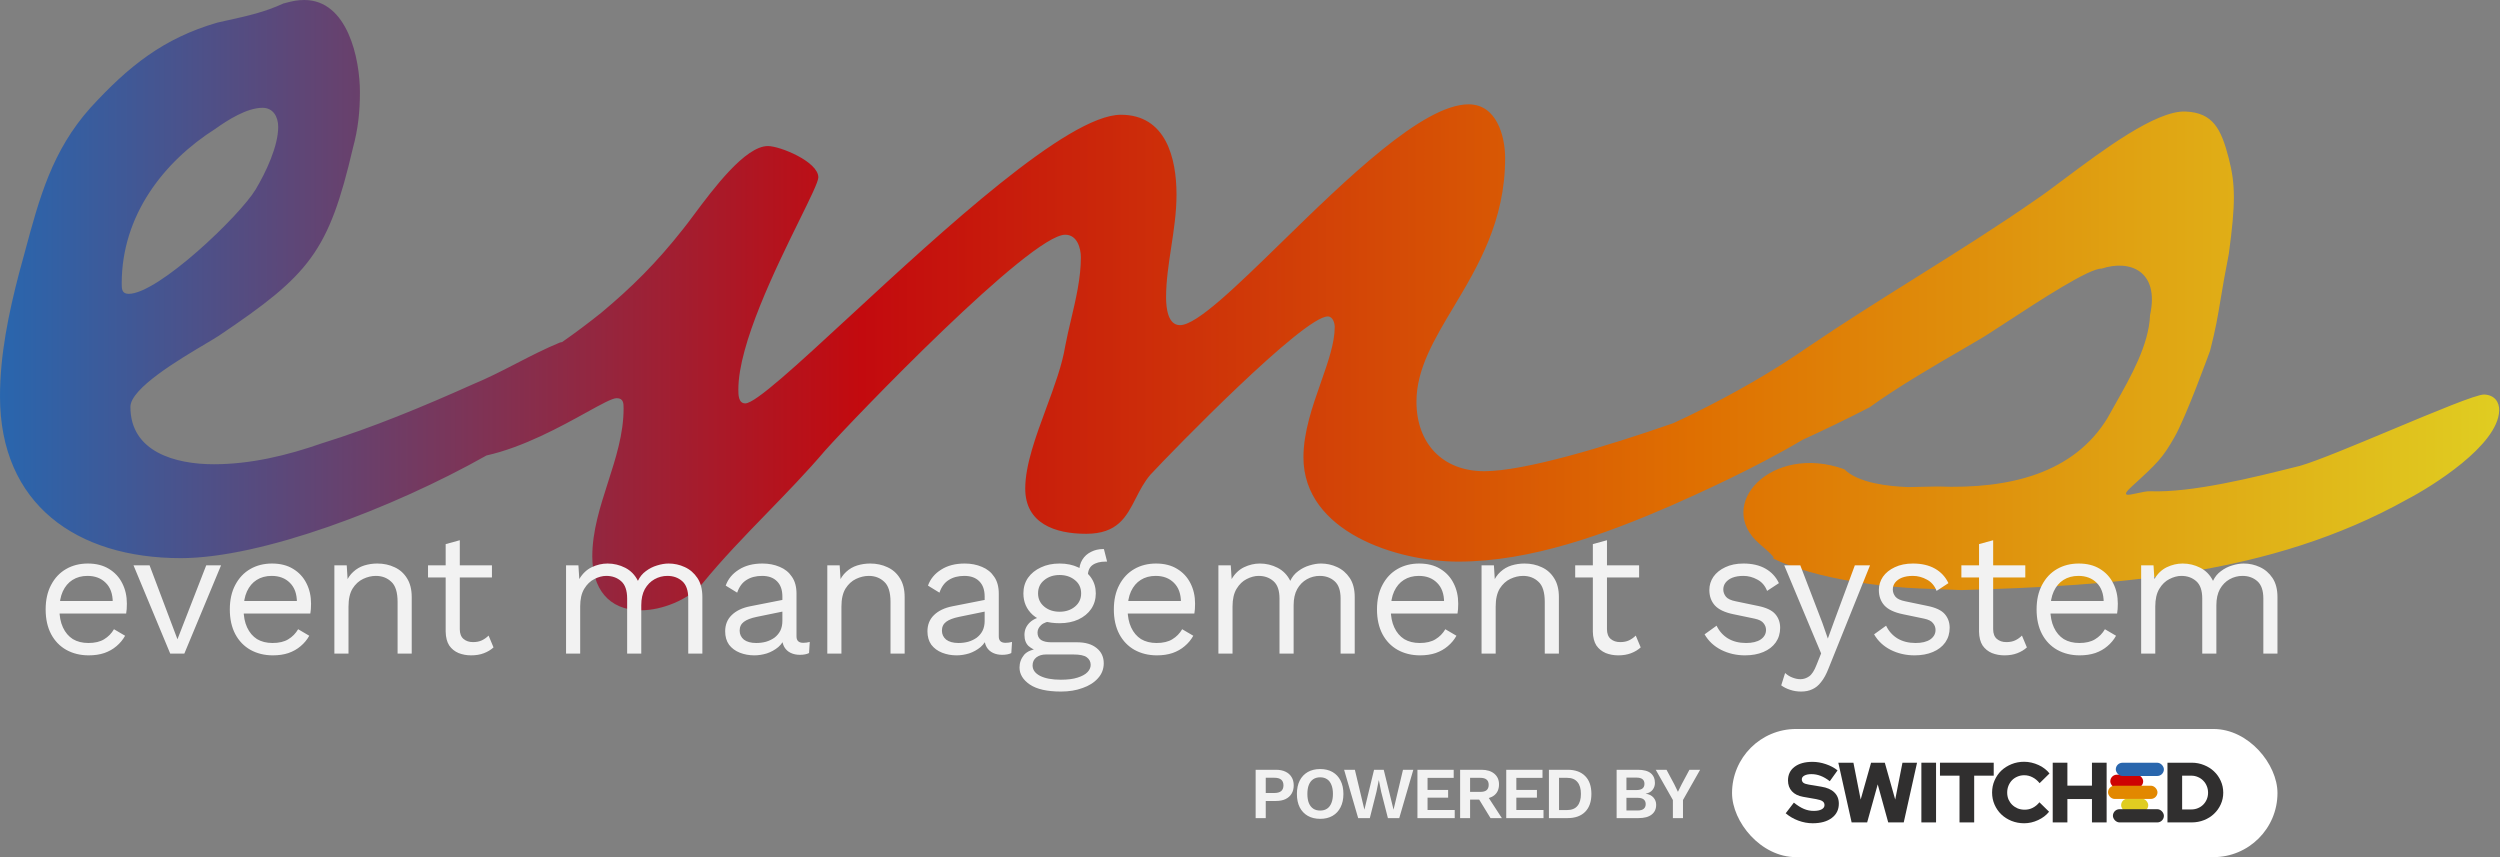 <svg width="910" height="312" viewBox="0 0 910 312" fill="none" xmlns="http://www.w3.org/2000/svg">
<rect x="0" y="0" width="910" height="312" fill="#808080" stroke="none"/>
<rect x="630.463" y="265.349" width="198.538" height="46.651" rx="23.326" fill="white"/>
<path d="M649.992 296.035L652.973 292.154C654.277 293.209 655.498 293.975 656.636 294.451C657.775 294.927 658.965 295.165 660.207 295.165C661.428 295.165 662.38 294.979 663.063 294.607C663.767 294.234 664.119 293.717 664.119 293.054C664.119 292.454 663.881 291.988 663.405 291.657C662.949 291.326 662.183 291.067 661.107 290.881L656.326 290.043C654.566 289.732 653.211 289.059 652.259 288.025C651.307 286.99 650.83 285.675 650.83 284.082C650.83 281.991 651.617 280.346 653.19 279.145C654.784 277.924 656.967 277.313 659.741 277.313C661.355 277.313 662.98 277.593 664.615 278.152C666.271 278.71 667.689 279.466 668.869 280.418L666.044 284.361C664.905 283.471 663.788 282.819 662.69 282.405C661.614 281.991 660.507 281.784 659.368 281.784C658.292 281.784 657.433 281.96 656.792 282.312C656.171 282.643 655.86 283.098 655.86 283.678C655.86 284.216 656.057 284.64 656.45 284.951C656.864 285.241 657.526 285.458 658.437 285.603L662.939 286.348C665.029 286.679 666.613 287.373 667.689 288.428C668.786 289.484 669.335 290.85 669.335 292.526C669.335 294.72 668.476 296.459 666.758 297.742C665.06 299.026 662.742 299.667 659.803 299.667C658.064 299.667 656.326 299.346 654.587 298.705C652.869 298.063 651.338 297.173 649.992 296.035Z" fill="#302F2F"/>
<path d="M679.643 299.357H673.992L669.149 277.624H674.644L677.283 291.036L681.071 277.624H686.07L689.858 291.036L692.497 277.624H697.806L692.962 299.357H687.312L683.493 285.51L679.643 299.357Z" fill="#302F2F"/>
<path d="M699.381 299.357V277.624H704.721V299.357H699.381Z" fill="#302F2F"/>
<path d="M706.152 282.343V277.624H725.712V282.343H718.602V299.357H713.262V282.343H706.152Z" fill="#302F2F"/>
<path d="M736.981 294.731C738.037 294.731 739.01 294.503 739.9 294.048C740.811 293.592 741.628 292.92 742.353 292.03L745.861 295.476C744.847 296.738 743.512 297.753 741.856 298.519C740.221 299.284 738.534 299.667 736.795 299.667C735.16 299.667 733.618 299.377 732.169 298.798C730.741 298.218 729.509 297.432 728.474 296.438C727.44 295.445 726.622 294.265 726.022 292.899C725.421 291.533 725.121 290.063 725.121 288.49C725.121 286.917 725.421 285.448 726.022 284.082C726.622 282.695 727.44 281.505 728.474 280.511C729.53 279.518 730.772 278.731 732.2 278.152C733.628 277.572 735.16 277.282 736.795 277.282C737.685 277.282 738.575 277.386 739.465 277.593C740.355 277.8 741.204 278.089 742.011 278.462C742.818 278.814 743.563 279.259 744.246 279.797C744.929 280.315 745.519 280.894 746.016 281.536L742.415 285.075C741.649 284.123 740.79 283.409 739.838 282.933C738.906 282.436 737.892 282.188 736.795 282.188C735.926 282.188 735.108 282.353 734.342 282.684C733.597 282.995 732.945 283.43 732.386 283.988C731.848 284.547 731.414 285.22 731.082 286.006C730.772 286.772 730.617 287.6 730.617 288.49C730.617 289.38 730.772 290.208 731.082 290.974C731.414 291.719 731.859 292.371 732.417 292.93C732.997 293.489 733.67 293.934 734.436 294.265C735.222 294.576 736.071 294.731 736.981 294.731Z" fill="#302F2F"/>
<path d="M747.19 299.357V277.624H752.53V285.975H761.472V277.624H766.812V299.357H761.472V290.85H752.53V299.357H747.19Z" fill="#302F2F"/>
<path d="M788.957 299.357V277.624H797.775C799.369 277.624 800.869 277.914 802.277 278.493C803.684 279.052 804.895 279.818 805.909 280.791C806.944 281.763 807.762 282.922 808.362 284.268C808.962 285.593 809.262 287.021 809.262 288.552C809.262 290.043 808.962 291.45 808.362 292.775C807.762 294.099 806.944 295.248 805.909 296.221C804.895 297.194 803.684 297.96 802.277 298.519C800.869 299.077 799.369 299.357 797.775 299.357H788.957ZM797.651 282.343H794.297V294.638H797.651C798.499 294.638 799.296 294.482 800.041 294.172C800.786 293.861 801.428 293.437 801.966 292.899C802.525 292.34 802.96 291.688 803.27 290.943C803.581 290.198 803.736 289.401 803.736 288.552C803.736 287.683 803.581 286.876 803.27 286.131C802.96 285.365 802.525 284.703 801.966 284.144C801.428 283.585 800.786 283.15 800.041 282.84C799.296 282.509 798.499 282.343 797.651 282.343Z" fill="#302F2F"/>
<rect x="772.09" y="290.688" width="9.87" height="4.816" rx="2.408" fill="#E0CD21"/>
<rect x="769.1" y="294.544" width="18.56" height="4.816" rx="2.408" fill="#302F2F"/>
<rect x="768.143" y="281.988" width="11.973" height="4.816" rx="2.408" fill="#CE0303"/>
<rect x="770.15" y="277.64" width="17.508" height="4.816" rx="2.408" fill="#2966AD"/>
<rect x="767.318" y="285.997" width="18.002" height="4.816" rx="2.408" fill="#E28800"/>
<path d="M464.436 280.196C465.787 280.196 466.942 280.427 467.902 280.889C468.862 281.333 469.599 281.982 470.115 282.835C470.648 283.67 470.914 284.683 470.914 285.874C470.914 287.065 470.648 288.087 470.115 288.94C469.599 289.775 468.862 290.424 467.902 290.886C466.942 291.33 465.787 291.552 464.436 291.552H460.731V297.79H457.052V280.196H464.436ZM463.877 288.646C464.979 288.646 465.805 288.415 466.356 287.953C466.907 287.474 467.182 286.78 467.182 285.874C467.182 284.95 466.907 284.257 466.356 283.795C465.805 283.333 464.979 283.102 463.877 283.102H460.731V288.646H463.877ZM480.551 279.929C482.292 279.929 483.794 280.294 485.056 281.022C486.318 281.751 487.286 282.791 487.961 284.141C488.655 285.492 489.001 287.109 489.001 288.993C489.001 290.877 488.655 292.494 487.961 293.845C487.286 295.195 486.318 296.235 485.056 296.964C483.794 297.692 482.292 298.057 480.551 298.057C478.809 298.057 477.298 297.692 476.019 296.964C474.757 296.235 473.78 295.195 473.086 293.845C472.411 292.494 472.074 290.877 472.074 288.993C472.074 287.109 472.411 285.492 473.086 284.141C473.78 282.791 474.757 281.751 476.019 281.022C477.298 280.294 478.809 279.929 480.551 279.929ZM480.551 282.942C479.555 282.942 478.711 283.173 478.018 283.635C477.325 284.097 476.792 284.781 476.419 285.687C476.063 286.576 475.886 287.678 475.886 288.993C475.886 290.29 476.063 291.392 476.419 292.299C476.792 293.205 477.325 293.889 478.018 294.351C478.711 294.813 479.555 295.044 480.551 295.044C481.528 295.044 482.363 294.813 483.056 294.351C483.75 293.889 484.274 293.205 484.629 292.299C485.002 291.392 485.189 290.29 485.189 288.993C485.189 287.678 485.002 286.576 484.629 285.687C484.274 284.781 483.75 284.097 483.056 283.635C482.363 283.173 481.528 282.942 480.551 282.942ZM494.373 297.79L489.255 280.196H493.173L496.639 294.724L500.158 280.196H503.677L507.249 294.724L510.688 280.196H514.446L509.328 297.79H505.196L502.744 288.193L501.917 284.035H501.864L501.037 288.193L498.612 297.79H494.373ZM515.949 297.79V280.196H529.145V283.155H519.628V287.527H527.119V290.353H519.628V294.831H529.518V297.79H515.949ZM539.243 280.196C541.233 280.196 542.797 280.676 543.935 281.635C545.072 282.595 545.641 283.884 545.641 285.501C545.641 287.225 545.072 288.549 543.935 289.473C542.797 290.379 541.242 290.832 539.27 290.832L538.896 291.046H535.111V297.79H531.486V280.196H539.243ZM538.816 288.247C539.847 288.247 540.611 288.042 541.109 287.633C541.624 287.207 541.882 286.558 541.882 285.687C541.882 284.817 541.624 284.177 541.109 283.768C540.611 283.342 539.847 283.128 538.816 283.128H535.111V288.247H538.816ZM540.976 289.02L546.68 297.79H542.548L537.83 290.086L540.976 289.02ZM548.272 297.79V280.196H561.467V283.155H551.95V287.527H559.441V290.353H551.95V294.831H561.84V297.79H548.272ZM570.606 280.196C573.36 280.196 575.493 280.96 577.004 282.489C578.514 283.999 579.269 286.167 579.269 288.993C579.269 291.801 578.514 293.969 577.004 295.497C575.493 297.026 573.36 297.79 570.606 297.79H563.808V280.196H570.606ZM570.419 294.858C572.09 294.858 573.343 294.36 574.178 293.365C575.031 292.352 575.457 290.895 575.457 288.993C575.457 287.091 575.031 285.643 574.178 284.648C573.343 283.635 572.09 283.128 570.419 283.128H567.487V294.858H570.419ZM588.451 297.79V280.196H596.155C598.287 280.196 599.86 280.614 600.873 281.449C601.886 282.284 602.393 283.466 602.393 284.994C602.393 285.936 602.108 286.772 601.54 287.5C600.971 288.229 600.136 288.691 599.034 288.886V288.913C600.26 289.091 601.202 289.553 601.859 290.299C602.517 291.046 602.846 291.934 602.846 292.965C602.846 294.476 602.295 295.657 601.193 296.51C600.109 297.364 598.518 297.79 596.421 297.79H588.451ZM592.023 295.018H596.101C597.097 295.018 597.834 294.813 598.314 294.405C598.794 293.996 599.034 293.427 599.034 292.698C599.034 291.952 598.794 291.383 598.314 290.992C597.834 290.601 597.097 290.406 596.101 290.406H592.023V295.018ZM592.023 287.58H595.675C597.612 287.58 598.581 286.825 598.581 285.314C598.581 283.804 597.612 283.048 595.675 283.048H592.023V287.58ZM618.845 280.196L612.607 291.206V297.79H608.928V291.206L602.69 280.196H606.609L609.434 285.474L610.767 288.22L612.127 285.474L614.953 280.196H618.845Z" fill="#F2F2F2"/>
<path fill-rule="evenodd" clip-rule="evenodd" d="M95.569 39.24C99.366 39.24 101.265 42.405 101.265 46.202C101.265 53.164 96.835 62.658 93.037 68.987C87.341 78.48 57.594 106.961 46.835 106.961C44.303 106.961 44.303 105.062 44.303 103.164C44.303 78.48 59.493 58.86 78.48 46.835C82.911 43.67 89.873 39.24 95.569 39.24ZM177.098 165.785C142.855 185.088 95.113 203.163 65.822 203.163C27.848 203.163 0 183.543 0 144.302C0 129.113 3.165 113.923 6.962 99.366C7.71 96.673 8.423 94.025 9.124 91.418C14.357 71.971 18.959 54.867 32.911 39.24C46.835 24.05 59.493 13.924 79.113 8.228C80.52 7.903 81.908 7.597 83.284 7.294C89.957 5.822 96.343 4.414 103.164 1.266C103.533 1.173 103.889 1.081 104.237 0.991C106.276 0.462 108.056 0 110.758 0C126.581 0 131.011 21.519 131.011 33.544C131.011 40.506 130.379 46.835 128.48 53.797C119.619 91.771 112.657 99.999 79.746 122.151C78.7 122.849 76.948 123.888 74.785 125.171C65.179 130.873 47.468 141.384 47.468 148.1C47.468 164.555 63.923 168.986 77.847 168.986C91.138 168.986 104.429 165.821 117.088 161.391C135.442 155.695 153.796 148.1 172.15 139.872C177.53 137.657 182.751 134.967 187.973 132.277C193.194 129.587 198.416 126.898 203.796 124.682C204.075 124.626 204.35 124.565 204.621 124.501C209.438 121.144 214.14 117.618 218.758 113.923C230.15 104.43 239.011 95.569 248.505 83.544C249.546 82.271 250.904 80.449 252.491 78.32L252.491 78.319C259.585 68.802 271.242 53.164 279.517 53.164C283.947 53.164 297.871 58.861 297.871 64.557C297.871 66.149 294.991 71.999 291.043 80.019L291.043 80.019C282.438 97.498 268.758 125.285 268.758 141.771C268.758 143.67 268.758 146.834 271.289 146.834C274.996 146.834 290.234 132.759 309.556 114.911C343.022 83.999 388.737 41.772 407.997 41.772C424.452 41.772 428.25 57.595 428.25 70.886C428.25 77.296 427.276 83.706 426.315 90.034L426.315 90.034C425.378 96.202 424.452 102.292 424.452 108.227C424.452 112.025 425.085 118.354 429.516 118.354C435.584 118.354 449.902 104.384 466.6 88.093C489.957 65.306 517.97 37.975 534.578 37.975C544.704 37.975 547.869 49.367 547.869 57.595C547.869 80.401 537.949 96.983 529.108 111.762C522.001 123.641 515.591 134.356 515.591 146.201C515.591 161.391 525.084 171.518 540.274 171.518C554.796 171.518 584.593 162.583 609.049 154.049L610.133 153.543L610.137 153.541C613.09 152.162 615.638 150.973 617.053 150.235C631.26 143.184 644.86 135.476 657.875 126.479C670.671 117.778 683.866 109.51 697.022 101.266L697.023 101.266C711.957 91.908 726.84 82.582 741.029 72.692C743.721 70.902 747.32 68.208 751.435 65.128C765.207 54.819 784.762 40.181 795.474 40.596C805.593 40.987 808.538 47.013 811.281 57.675C813.716 67.136 813.773 74.082 811.281 92.424C809.816 99.855 808.974 104.917 808.265 109.173L808.265 109.175L808.264 109.18C807.222 115.439 806.469 119.957 804.456 127.708C804.456 127.708 795.759 151.749 791.456 159.223C787.152 166.696 785.579 168.31 775.962 177.085C771.777 180.904 774.55 180.288 777.961 179.531C779.601 179.167 781.389 178.77 782.621 178.817C797.904 179.409 820.44 173.763 835.791 169.917L836.41 169.762L837.356 169.525C843.576 167.716 857.259 161.998 870.674 156.391C886.273 149.873 901.51 143.505 904.23 143.61C908.025 143.757 909.824 146.36 909.702 149.522C909.213 162.171 885.201 177.077 876.151 181.794C826.304 209.634 769.797 213.148 713.996 214.79L698.818 214.203C686.879 213.741 661.706 211.219 645.082 203.15C646.44 203.537 645.416 202.146 640.598 198.072C623.823 183.887 644.819 161.282 671.302 170.796C676.478 175.915 687.557 177.031 694.545 177.301L705.321 177.085C731.883 178.113 754.892 172.08 767.058 152.283C767.947 150.666 768.894 148.994 769.866 147.278L769.867 147.276C775.604 137.148 782.203 125.5 782.621 114.684C786.113 98.657 775.32 94.383 765.04 97.767C760.5 97.591 742.631 109.261 730.514 117.174C725.75 120.285 721.876 122.816 720.049 123.817C718.804 124.58 716.732 125.78 714.117 127.295C705.43 132.325 690.758 140.823 680.536 148.251C672.266 152.52 663.978 156.508 656.063 160.131C638.13 170.783 617.229 180.072 608.184 184.092L607.995 184.176C584.577 194.302 557.363 204.429 530.781 204.429C508.629 204.429 474.452 193.669 474.452 166.454C474.452 157.27 477.743 147.903 480.787 139.238L480.787 139.238C483.407 131.78 485.844 124.842 485.844 118.987C485.844 117.721 485.211 115.189 483.313 115.189C474.452 115.189 426.984 163.923 418.756 172.783C416.466 175.455 414.924 178.472 413.437 181.383C409.99 188.126 406.833 194.302 395.339 194.302C383.946 194.302 373.187 190.505 373.187 177.847C373.187 169.257 377.032 158.846 380.832 148.559C383.751 140.655 386.644 132.824 387.744 125.948C388.323 122.861 389.078 119.655 389.849 116.386C391.605 108.934 393.44 101.149 393.44 93.67C393.44 90.506 392.174 85.442 387.744 85.442C375.086 85.442 311.162 151.898 300.403 163.923C293.617 171.888 286.419 179.304 279.258 186.682L279.257 186.682C271.055 195.132 262.9 203.534 255.467 212.657C250.403 218.353 240.91 222.15 233.315 222.15C221.29 222.15 215.594 213.922 215.594 202.53C215.594 193.353 218.442 184.492 221.29 175.632C224.138 166.771 226.986 157.91 226.986 148.733C226.986 146.834 226.986 144.936 224.454 144.936C222.862 144.936 218.89 147.127 213.445 150.131C204.13 155.271 190.502 162.79 177.098 165.785Z" fill="url(#paint0_linear_1596_66375)"/>
<path d="M32.298 238.548C29.256 238.548 26.535 237.884 24.136 236.556C21.779 235.227 19.936 233.32 18.608 230.835C17.28 228.307 16.616 225.308 16.616 221.837C16.616 218.366 17.28 215.388 18.608 212.903C19.936 210.375 21.757 208.447 24.071 207.118C26.385 205.79 29.02 205.126 31.977 205.126C34.976 205.126 37.526 205.769 39.626 207.054C41.768 208.339 43.396 210.096 44.51 212.324C45.624 214.51 46.181 216.974 46.181 219.716C46.181 220.444 46.16 221.108 46.117 221.708C46.074 222.308 46.01 222.844 45.924 223.315H19.958V218.752H43.675L41.039 219.266C41.039 216.181 40.182 213.803 38.468 212.132C36.797 210.461 34.591 209.625 31.848 209.625C29.749 209.625 27.928 210.118 26.385 211.103C24.885 212.046 23.707 213.439 22.85 215.281C22.036 217.081 21.629 219.266 21.629 221.837C21.629 224.365 22.057 226.55 22.914 228.393C23.771 230.235 24.971 231.649 26.514 232.635C28.099 233.578 29.984 234.049 32.17 234.049C34.526 234.049 36.433 233.599 37.89 232.699C39.39 231.799 40.59 230.578 41.489 229.036L45.539 231.414C44.724 232.871 43.675 234.135 42.389 235.206C41.147 236.277 39.668 237.113 37.954 237.712C36.283 238.269 34.398 238.548 32.298 238.548ZM75.071 205.769H80.47L67.101 237.905H61.959L48.59 205.769H54.439L64.594 232.699L75.071 205.769ZM99.336 238.548C96.294 238.548 93.573 237.884 91.173 236.556C88.817 235.227 86.974 233.32 85.646 230.835C84.317 228.307 83.653 225.308 83.653 221.837C83.653 218.366 84.317 215.388 85.646 212.903C86.974 210.375 88.795 208.447 91.109 207.118C93.423 205.79 96.058 205.126 99.015 205.126C102.014 205.126 104.564 205.769 106.663 207.054C108.806 208.339 110.434 210.096 111.548 212.324C112.662 214.51 113.219 216.974 113.219 219.716C113.219 220.444 113.198 221.108 113.155 221.708C113.112 222.308 113.048 222.844 112.962 223.315H86.996V218.752H110.712L108.077 219.266C108.077 216.181 107.22 213.803 105.506 212.132C103.835 210.461 101.628 209.625 98.886 209.625C96.787 209.625 94.965 210.118 93.423 211.103C91.923 212.046 90.745 213.439 89.888 215.281C89.074 217.081 88.667 219.266 88.667 221.837C88.667 224.365 89.095 226.55 89.952 228.393C90.809 230.235 92.009 231.649 93.551 232.635C95.137 233.578 97.022 234.049 99.207 234.049C101.564 234.049 103.471 233.599 104.928 232.699C106.427 231.799 107.627 230.578 108.527 229.036L112.576 231.414C111.762 232.871 110.712 234.135 109.427 235.206C108.184 236.277 106.706 237.113 104.992 237.712C103.321 238.269 101.436 238.548 99.336 238.548ZM121.713 237.905V205.769H126.212L126.662 212.967L125.826 212.26C126.512 210.546 127.433 209.175 128.59 208.147C129.747 207.075 131.075 206.304 132.575 205.833C134.117 205.361 135.703 205.126 137.331 205.126C139.645 205.126 141.745 205.576 143.63 206.476C145.515 207.333 147.015 208.661 148.129 210.461C149.286 212.26 149.864 214.553 149.864 217.338V237.905H144.723V219.137C144.723 215.581 143.951 213.117 142.409 211.746C140.909 210.332 139.045 209.625 136.817 209.625C135.274 209.625 133.732 209.989 132.189 210.718C130.647 211.446 129.361 212.624 128.333 214.253C127.347 215.881 126.855 218.066 126.855 220.809V237.905H121.713ZM167.366 196.642V229.036C167.366 230.621 167.816 231.799 168.716 232.571C169.616 233.342 170.773 233.727 172.187 233.727C173.43 233.727 174.501 233.513 175.401 233.085C176.3 232.656 177.115 232.078 177.843 231.349L179.643 235.656C178.657 236.556 177.479 237.263 176.108 237.777C174.779 238.291 173.237 238.548 171.48 238.548C169.852 238.548 168.331 238.269 166.917 237.712C165.502 237.113 164.367 236.191 163.51 234.949C162.696 233.663 162.267 231.992 162.225 229.935V198.056L167.366 196.642ZM179.064 205.769V210.203H155.797V205.769H179.064ZM206.044 237.905V205.769H210.543L210.864 210.782C212.021 208.811 213.521 207.375 215.364 206.476C217.249 205.576 219.177 205.126 221.148 205.126C223.419 205.126 225.562 205.64 227.576 206.668C229.589 207.697 231.132 209.282 232.203 211.425C232.889 209.968 233.853 208.789 235.096 207.89C236.338 206.947 237.688 206.261 239.145 205.833C240.645 205.361 242.059 205.126 243.387 205.126C245.444 205.126 247.393 205.554 249.236 206.411C251.121 207.268 252.664 208.597 253.863 210.396C255.063 212.196 255.663 214.51 255.663 217.338V237.905H250.521V217.852C250.521 214.938 249.793 212.839 248.336 211.553C246.879 210.268 245.079 209.625 242.937 209.625C241.266 209.625 239.702 210.032 238.245 210.846C236.788 211.66 235.61 212.86 234.71 214.445C233.853 216.031 233.424 217.981 233.424 220.294V237.905H228.283V217.852C228.283 214.938 227.554 212.839 226.097 211.553C224.64 210.268 222.841 209.625 220.698 209.625C219.284 209.625 217.827 210.011 216.328 210.782C214.871 211.51 213.65 212.689 212.664 214.317C211.679 215.945 211.186 218.088 211.186 220.744V237.905H206.044ZM284.787 217.145C284.787 214.745 284.144 212.903 282.859 211.617C281.573 210.289 279.752 209.625 277.396 209.625C275.167 209.625 273.282 210.118 271.739 211.103C270.197 212.046 269.061 213.588 268.333 215.731L264.155 213.16C265.012 210.76 266.598 208.832 268.911 207.375C271.225 205.876 274.096 205.126 277.524 205.126C279.838 205.126 281.938 205.533 283.823 206.347C285.708 207.118 287.187 208.318 288.258 209.946C289.372 211.532 289.929 213.588 289.929 216.117V231.671C289.929 233.213 290.743 233.985 292.371 233.985C293.185 233.985 293.978 233.877 294.749 233.663L294.492 237.712C293.635 238.141 292.521 238.355 291.15 238.355C289.907 238.355 288.793 238.12 287.808 237.648C286.822 237.177 286.051 236.47 285.494 235.527C284.937 234.542 284.658 233.32 284.658 231.864V231.221L285.944 231.414C285.43 233.085 284.551 234.456 283.309 235.527C282.066 236.556 280.673 237.327 279.131 237.841C277.588 238.312 276.067 238.548 274.568 238.548C272.682 238.548 270.925 238.227 269.297 237.584C267.669 236.941 266.362 235.977 265.376 234.692C264.434 233.363 263.962 231.735 263.962 229.807C263.962 227.407 264.755 225.436 266.341 223.894C267.969 222.308 270.218 221.237 273.089 220.68L285.815 218.173V222.415L275.467 224.536C273.368 224.965 271.804 225.565 270.775 226.336C269.747 227.107 269.233 228.179 269.233 229.55C269.233 230.878 269.747 231.971 270.775 232.828C271.847 233.642 273.346 234.049 275.275 234.049C276.517 234.049 277.695 233.899 278.81 233.599C279.966 233.256 280.995 232.763 281.895 232.121C282.795 231.435 283.502 230.6 284.016 229.614C284.53 228.586 284.787 227.386 284.787 226.015V217.145ZM301.139 237.905V205.769H305.638L306.088 212.967L305.252 212.26C305.938 210.546 306.859 209.175 308.016 208.147C309.173 207.075 310.501 206.304 312.001 205.833C313.543 205.361 315.129 205.126 316.757 205.126C319.071 205.126 321.17 205.576 323.056 206.476C324.941 207.333 326.441 208.661 327.555 210.461C328.712 212.26 329.29 214.553 329.29 217.338V237.905H324.148V219.137C324.148 215.581 323.377 213.117 321.835 211.746C320.335 210.332 318.471 209.625 316.243 209.625C314.7 209.625 313.158 209.989 311.615 210.718C310.073 211.446 308.787 212.624 307.759 214.253C306.773 215.881 306.28 218.066 306.28 220.809V237.905H301.139ZM358.415 217.145C358.415 214.745 357.772 212.903 356.487 211.617C355.202 210.289 353.38 209.625 351.024 209.625C348.796 209.625 346.91 210.118 345.368 211.103C343.825 212.046 342.69 213.588 341.961 215.731L337.783 213.16C338.64 210.76 340.226 208.832 342.54 207.375C344.854 205.876 347.724 205.126 351.152 205.126C353.466 205.126 355.566 205.533 357.451 206.347C359.336 207.118 360.815 208.318 361.886 209.946C363 211.532 363.557 213.588 363.557 216.117V231.671C363.557 233.213 364.371 233.985 366 233.985C366.814 233.985 367.606 233.877 368.378 233.663L368.121 237.712C367.264 238.141 366.149 238.355 364.778 238.355C363.536 238.355 362.422 238.12 361.436 237.648C360.451 237.177 359.679 236.47 359.122 235.527C358.565 234.542 358.287 233.32 358.287 231.864V231.221L359.572 231.414C359.058 233.085 358.18 234.456 356.937 235.527C355.694 236.556 354.302 237.327 352.759 237.841C351.217 238.312 349.695 238.548 348.196 238.548C346.31 238.548 344.554 238.227 342.925 237.584C341.297 236.941 339.99 235.977 339.005 234.692C338.062 233.363 337.591 231.735 337.591 229.807C337.591 227.407 338.383 225.436 339.969 223.894C341.597 222.308 343.847 221.237 346.717 220.68L359.444 218.173V222.415L349.096 224.536C346.996 224.965 345.432 225.565 344.404 226.336C343.375 227.107 342.861 228.179 342.861 229.55C342.861 230.878 343.375 231.971 344.404 232.828C345.475 233.642 346.975 234.049 348.903 234.049C350.145 234.049 351.324 233.899 352.438 233.599C353.595 233.256 354.623 232.763 355.523 232.121C356.423 231.435 357.13 230.6 357.644 229.614C358.158 228.586 358.415 227.386 358.415 226.015V217.145ZM401.826 199.855L402.983 204.419C402.94 204.419 402.876 204.419 402.79 204.419C402.704 204.419 402.619 204.419 402.533 204.419C400.433 204.419 398.805 204.847 397.648 205.704C396.534 206.518 395.977 207.847 395.977 209.689L392.828 208.082C392.828 206.411 393.213 204.954 393.985 203.712C394.756 202.469 395.806 201.526 397.134 200.884C398.462 200.198 399.919 199.855 401.505 199.855C401.547 199.855 401.59 199.855 401.633 199.855C401.719 199.855 401.783 199.855 401.826 199.855ZM392.056 233.792C395.099 233.792 397.477 234.499 399.191 235.913C400.905 237.284 401.762 239.126 401.762 241.44C401.762 243.54 401.055 245.361 399.641 246.904C398.269 248.446 396.406 249.624 394.049 250.439C391.735 251.296 389.121 251.724 386.207 251.724C381.151 251.724 377.359 250.867 374.831 249.153C372.346 247.439 371.103 245.382 371.103 242.983C371.103 241.269 371.66 239.726 372.774 238.355C373.931 237.027 375.859 236.277 378.559 236.106L378.109 237.07C376.652 236.684 375.41 236.041 374.381 235.142C373.396 234.199 372.903 232.849 372.903 231.092C372.903 229.335 373.546 227.836 374.831 226.593C376.159 225.308 378.109 224.515 380.68 224.215L384.086 225.95H383.444C381.344 226.165 379.844 226.7 378.945 227.557C378.088 228.371 377.659 229.271 377.659 230.257C377.659 231.457 378.088 232.356 378.945 232.956C379.844 233.513 381.087 233.792 382.672 233.792H392.056ZM386.143 247.418C388.628 247.418 390.664 247.161 392.249 246.646C393.877 246.132 395.077 245.468 395.848 244.654C396.62 243.84 397.005 242.961 397.005 242.019C397.005 240.862 396.534 239.941 395.591 239.255C394.692 238.569 393.042 238.227 390.642 238.227H380.744C379.373 238.227 378.216 238.569 377.273 239.255C376.331 239.983 375.859 240.969 375.859 242.212C375.859 243.797 376.759 245.061 378.559 246.004C380.401 246.946 382.93 247.418 386.143 247.418ZM385.693 205.126C388.264 205.126 390.535 205.597 392.506 206.54C394.52 207.44 396.084 208.704 397.198 210.332C398.312 211.96 398.869 213.846 398.869 215.988C398.869 218.088 398.312 219.973 397.198 221.644C396.084 223.272 394.52 224.558 392.506 225.5C390.535 226.4 388.264 226.85 385.693 226.85C381.451 226.85 378.195 225.843 375.924 223.829C373.653 221.773 372.517 219.159 372.517 215.988C372.517 213.846 373.074 211.96 374.188 210.332C375.345 208.704 376.909 207.44 378.88 206.54C380.851 205.597 383.122 205.126 385.693 205.126ZM385.693 209.304C383.465 209.304 381.601 209.925 380.101 211.168C378.602 212.367 377.852 213.974 377.852 215.988C377.852 217.959 378.602 219.566 380.101 220.809C381.601 222.051 383.465 222.672 385.693 222.672C387.921 222.672 389.785 222.051 391.285 220.809C392.785 219.566 393.535 217.959 393.535 215.988C393.535 213.974 392.785 212.367 391.285 211.168C389.785 209.925 387.921 209.304 385.693 209.304ZM421.123 238.548C418.08 238.548 415.359 237.884 412.96 236.556C410.603 235.227 408.761 233.32 407.432 230.835C406.104 228.307 405.44 225.308 405.44 221.837C405.44 218.366 406.104 215.388 407.432 212.903C408.761 210.375 410.582 208.447 412.896 207.118C415.209 205.79 417.845 205.126 420.801 205.126C423.801 205.126 426.35 205.769 428.45 207.054C430.592 208.339 432.22 210.096 433.334 212.324C434.449 214.51 435.006 216.974 435.006 219.716C435.006 220.444 434.984 221.108 434.941 221.708C434.898 222.308 434.834 222.844 434.748 223.315H408.782V218.752H432.499L429.864 219.266C429.864 216.181 429.007 213.803 427.293 212.132C425.622 210.461 423.415 209.625 420.673 209.625C418.573 209.625 416.752 210.118 415.209 211.103C413.71 212.046 412.531 213.439 411.674 215.281C410.86 217.081 410.453 219.266 410.453 221.837C410.453 224.365 410.882 226.55 411.739 228.393C412.596 230.235 413.795 231.649 415.338 232.635C416.923 233.578 418.809 234.049 420.994 234.049C423.351 234.049 425.257 233.599 426.714 232.699C428.214 231.799 429.414 230.578 430.314 229.036L434.363 231.414C433.549 232.871 432.499 234.135 431.213 235.206C429.971 236.277 428.493 237.113 426.779 237.712C425.107 238.269 423.222 238.548 421.123 238.548ZM443.499 237.905V205.769H447.998L448.32 210.782C449.477 208.811 450.976 207.375 452.819 206.476C454.704 205.576 456.632 205.126 458.603 205.126C460.874 205.126 463.017 205.64 465.031 206.668C467.045 207.697 468.587 209.282 469.659 211.425C470.344 209.968 471.308 208.789 472.551 207.89C473.793 206.947 475.143 206.261 476.6 205.833C478.1 205.361 479.514 205.126 480.842 205.126C482.899 205.126 484.848 205.554 486.691 206.411C488.576 207.268 490.119 208.597 491.319 210.396C492.518 212.196 493.118 214.51 493.118 217.338V237.905H487.976V217.852C487.976 214.938 487.248 212.839 485.791 211.553C484.334 210.268 482.535 209.625 480.392 209.625C478.721 209.625 477.157 210.032 475.7 210.846C474.243 211.66 473.065 212.86 472.165 214.445C471.308 216.031 470.88 217.981 470.88 220.294V237.905H465.738V217.852C465.738 214.938 465.009 212.839 463.553 211.553C462.096 210.268 460.296 209.625 458.154 209.625C456.74 209.625 455.283 210.011 453.783 210.782C452.326 211.51 451.105 212.689 450.119 214.317C449.134 215.945 448.641 218.088 448.641 220.744V237.905H443.499ZM516.908 238.548C513.865 238.548 511.144 237.884 508.745 236.556C506.388 235.227 504.546 233.32 503.217 230.835C501.889 228.307 501.225 225.308 501.225 221.837C501.225 218.366 501.889 215.388 503.217 212.903C504.546 210.375 506.367 208.447 508.681 207.118C510.994 205.79 513.63 205.126 516.586 205.126C519.586 205.126 522.135 205.769 524.235 207.054C526.377 208.339 528.005 210.096 529.12 212.324C530.234 214.51 530.791 216.974 530.791 219.716C530.791 220.444 530.769 221.108 530.726 221.708C530.684 222.308 530.619 222.844 530.534 223.315H504.567V218.752H528.284L525.649 219.266C525.649 216.181 524.792 213.803 523.078 212.132C521.407 210.461 519.2 209.625 516.458 209.625C514.358 209.625 512.537 210.118 510.994 211.103C509.495 212.046 508.316 213.439 507.459 215.281C506.645 217.081 506.238 219.266 506.238 221.837C506.238 224.365 506.667 226.55 507.524 228.393C508.381 230.235 509.58 231.649 511.123 232.635C512.708 233.578 514.594 234.049 516.779 234.049C519.136 234.049 521.042 233.599 522.499 232.699C523.999 231.799 525.199 230.578 526.099 229.036L530.148 231.414C529.334 232.871 528.284 234.135 526.998 235.206C525.756 236.277 524.278 237.113 522.564 237.712C520.893 238.269 519.007 238.548 516.908 238.548ZM539.284 237.905V205.769H543.783L544.233 212.967L543.398 212.26C544.083 210.546 545.005 209.175 546.162 208.147C547.318 207.075 548.647 206.304 550.146 205.833C551.689 205.361 553.274 205.126 554.903 205.126C557.217 205.126 559.316 205.576 561.202 206.476C563.087 207.333 564.587 208.661 565.701 210.461C566.858 212.26 567.436 214.553 567.436 217.338V237.905H562.294V219.137C562.294 215.581 561.523 213.117 559.98 211.746C558.481 210.332 556.617 209.625 554.389 209.625C552.846 209.625 551.303 209.989 549.761 210.718C548.218 211.446 546.933 212.624 545.904 214.253C544.919 215.881 544.426 218.066 544.426 220.809V237.905H539.284ZM584.938 196.642V229.036C584.938 230.621 585.388 231.799 586.288 232.571C587.188 233.342 588.344 233.727 589.758 233.727C591.001 233.727 592.072 233.513 592.972 233.085C593.872 232.656 594.686 232.078 595.415 231.349L597.214 235.656C596.229 236.556 595.05 237.263 593.679 237.777C592.351 238.291 590.808 238.548 589.051 238.548C587.423 238.548 585.902 238.269 584.488 237.712C583.074 237.113 581.939 236.191 581.082 234.949C580.267 233.663 579.839 231.992 579.796 229.935V198.056L584.938 196.642ZM596.636 205.769V210.203H573.369V205.769H596.636ZM635.185 238.548C632.057 238.548 629.164 237.884 626.508 236.556C623.894 235.227 621.88 233.342 620.466 230.899L624.837 227.75C625.779 229.721 627.151 231.264 628.95 232.378C630.793 233.492 632.999 234.049 635.57 234.049C637.841 234.049 639.62 233.62 640.905 232.763C642.191 231.864 642.833 230.707 642.833 229.293C642.833 228.393 642.533 227.579 641.933 226.85C641.376 226.079 640.284 225.522 638.656 225.179L630.943 223.572C627.815 222.93 625.565 221.858 624.194 220.359C622.866 218.859 622.202 216.995 622.202 214.767C622.202 213.01 622.694 211.403 623.68 209.946C624.708 208.489 626.144 207.333 627.986 206.476C629.872 205.576 632.078 205.126 634.606 205.126C637.777 205.126 640.455 205.747 642.64 206.99C644.826 208.232 646.454 209.989 647.525 212.26L643.219 215.088C642.491 213.203 641.312 211.832 639.684 210.975C638.056 210.075 636.363 209.625 634.606 209.625C633.064 209.625 631.735 209.839 630.621 210.268C629.55 210.696 628.715 211.296 628.115 212.067C627.558 212.796 627.279 213.631 627.279 214.574C627.279 215.517 627.601 216.395 628.243 217.209C628.886 217.981 630.086 218.538 631.843 218.88L639.877 220.551C642.876 221.151 644.976 222.137 646.176 223.508C647.375 224.879 647.975 226.55 647.975 228.521C647.975 230.535 647.44 232.313 646.368 233.856C645.297 235.356 643.797 236.513 641.869 237.327C639.941 238.141 637.713 238.548 635.185 238.548ZM680.695 205.769L665.591 243.304C664.777 245.404 663.877 247.054 662.891 248.253C661.948 249.496 660.877 250.374 659.677 250.889C658.521 251.446 657.171 251.724 655.628 251.724C654.171 251.724 652.822 251.51 651.579 251.081C650.379 250.696 649.308 250.16 648.365 249.474L649.779 244.975C650.636 245.747 651.536 246.304 652.479 246.646C653.464 247.032 654.428 247.225 655.371 247.225C656.485 247.225 657.535 246.882 658.521 246.197C659.506 245.511 660.406 244.118 661.22 242.019L662.891 237.841L659.677 230.192L649.458 205.769H655.307L663.341 226.722L665.334 232.442L667.647 226.079L675.167 205.769H680.695ZM696.887 238.548C693.759 238.548 690.867 237.884 688.21 236.556C685.597 235.227 683.583 233.342 682.169 230.899L686.539 227.75C687.482 229.721 688.853 231.264 690.653 232.378C692.495 233.492 694.702 234.049 697.273 234.049C699.544 234.049 701.322 233.62 702.608 232.763C703.893 231.864 704.536 230.707 704.536 229.293C704.536 228.393 704.236 227.579 703.636 226.85C703.079 226.079 701.986 225.522 700.358 225.179L692.645 223.572C689.517 222.93 687.268 221.858 685.897 220.359C684.568 218.859 683.904 216.995 683.904 214.767C683.904 213.01 684.397 211.403 685.382 209.946C686.411 208.489 687.846 207.333 689.689 206.476C691.574 205.576 693.781 205.126 696.309 205.126C699.48 205.126 702.158 205.747 704.343 206.99C706.528 208.232 708.157 209.989 709.228 212.26L704.921 215.088C704.193 213.203 703.015 211.832 701.386 210.975C699.758 210.075 698.066 209.625 696.309 209.625C694.766 209.625 693.438 209.839 692.324 210.268C691.253 210.696 690.417 211.296 689.817 212.067C689.26 212.796 688.982 213.631 688.982 214.574C688.982 215.517 689.303 216.395 689.946 217.209C690.588 217.981 691.788 218.538 693.545 218.88L701.579 220.551C704.579 221.151 706.678 222.137 707.878 223.508C709.078 224.879 709.678 226.55 709.678 228.521C709.678 230.535 709.142 232.313 708.071 233.856C707 235.356 705.5 236.513 703.572 237.327C701.644 238.141 699.415 238.548 696.887 238.548ZM725.511 196.642V229.036C725.511 230.621 725.961 231.799 726.861 232.571C727.761 233.342 728.918 233.727 730.332 233.727C731.574 233.727 732.645 233.513 733.545 233.085C734.445 232.656 735.259 232.078 735.988 231.349L737.787 235.656C736.802 236.556 735.623 237.263 734.252 237.777C732.924 238.291 731.381 238.548 729.625 238.548C727.996 238.548 726.475 238.269 725.061 237.712C723.647 237.113 722.512 236.191 721.655 234.949C720.841 233.663 720.412 231.992 720.369 229.935V198.056L725.511 196.642ZM737.209 205.769V210.203H713.942V205.769H737.209ZM757.002 238.548C753.959 238.548 751.238 237.884 748.839 236.556C746.482 235.227 744.64 233.32 743.311 230.835C741.983 228.307 741.319 225.308 741.319 221.837C741.319 218.366 741.983 215.388 743.311 212.903C744.64 210.375 746.461 208.447 748.775 207.118C751.088 205.79 753.724 205.126 756.68 205.126C759.68 205.126 762.229 205.769 764.329 207.054C766.471 208.339 768.099 210.096 769.213 212.324C770.328 214.51 770.885 216.974 770.885 219.716C770.885 220.444 770.863 221.108 770.82 221.708C770.777 222.308 770.713 222.844 770.627 223.315H744.661V218.752H768.378L765.743 219.266C765.743 216.181 764.886 213.803 763.172 212.132C761.501 210.461 759.294 209.625 756.552 209.625C754.452 209.625 752.631 210.118 751.088 211.103C749.589 212.046 748.41 213.439 747.553 215.281C746.739 217.081 746.332 219.266 746.332 221.837C746.332 224.365 746.761 226.55 747.618 228.393C748.475 230.235 749.674 231.649 751.217 232.635C752.802 233.578 754.688 234.049 756.873 234.049C759.23 234.049 761.136 233.599 762.593 232.699C764.093 231.799 765.293 230.578 766.193 229.036L770.242 231.414C769.428 232.871 768.378 234.135 767.092 235.206C765.85 236.277 764.372 237.113 762.658 237.712C760.986 238.269 759.101 238.548 757.002 238.548ZM779.378 237.905V205.769H783.877L784.199 210.782C785.356 208.811 786.855 207.375 788.698 206.476C790.583 205.576 792.511 205.126 794.483 205.126C796.754 205.126 798.896 205.64 800.91 206.668C802.924 207.697 804.466 209.282 805.538 211.425C806.223 209.968 807.187 208.789 808.43 207.89C809.672 206.947 811.022 206.261 812.479 205.833C813.979 205.361 815.393 205.126 816.721 205.126C818.778 205.126 820.728 205.554 822.57 206.411C824.455 207.268 825.998 208.597 827.198 210.396C828.397 212.196 828.997 214.51 828.997 217.338V237.905H823.855V217.852C823.855 214.938 823.127 212.839 821.67 211.553C820.213 210.268 818.414 209.625 816.271 209.625C814.6 209.625 813.036 210.032 811.579 210.846C810.122 211.66 808.944 212.86 808.044 214.445C807.187 216.031 806.759 217.981 806.759 220.294V237.905H801.617V217.852C801.617 214.938 800.888 212.839 799.432 211.553C797.975 210.268 796.175 209.625 794.033 209.625C792.619 209.625 791.162 210.011 789.662 210.782C788.205 211.51 786.984 212.689 785.998 214.317C785.013 215.945 784.52 218.088 784.52 220.744V237.905H779.378Z" fill="#F2F2F2"/>
<defs>
<linearGradient id="paint0_linear_1596_66375" x1="0" y1="111.075" x2="909.708" y2="111.075" gradientUnits="userSpaceOnUse">
<stop stop-color="#2966AE"/>
<stop offset="0.345" stop-color="#C30A0E"/>
<stop offset="0.68" stop-color="#DF7001"/>
<stop offset="1" stop-color="#E0CD21"/>
</linearGradient>
</defs>
</svg>
